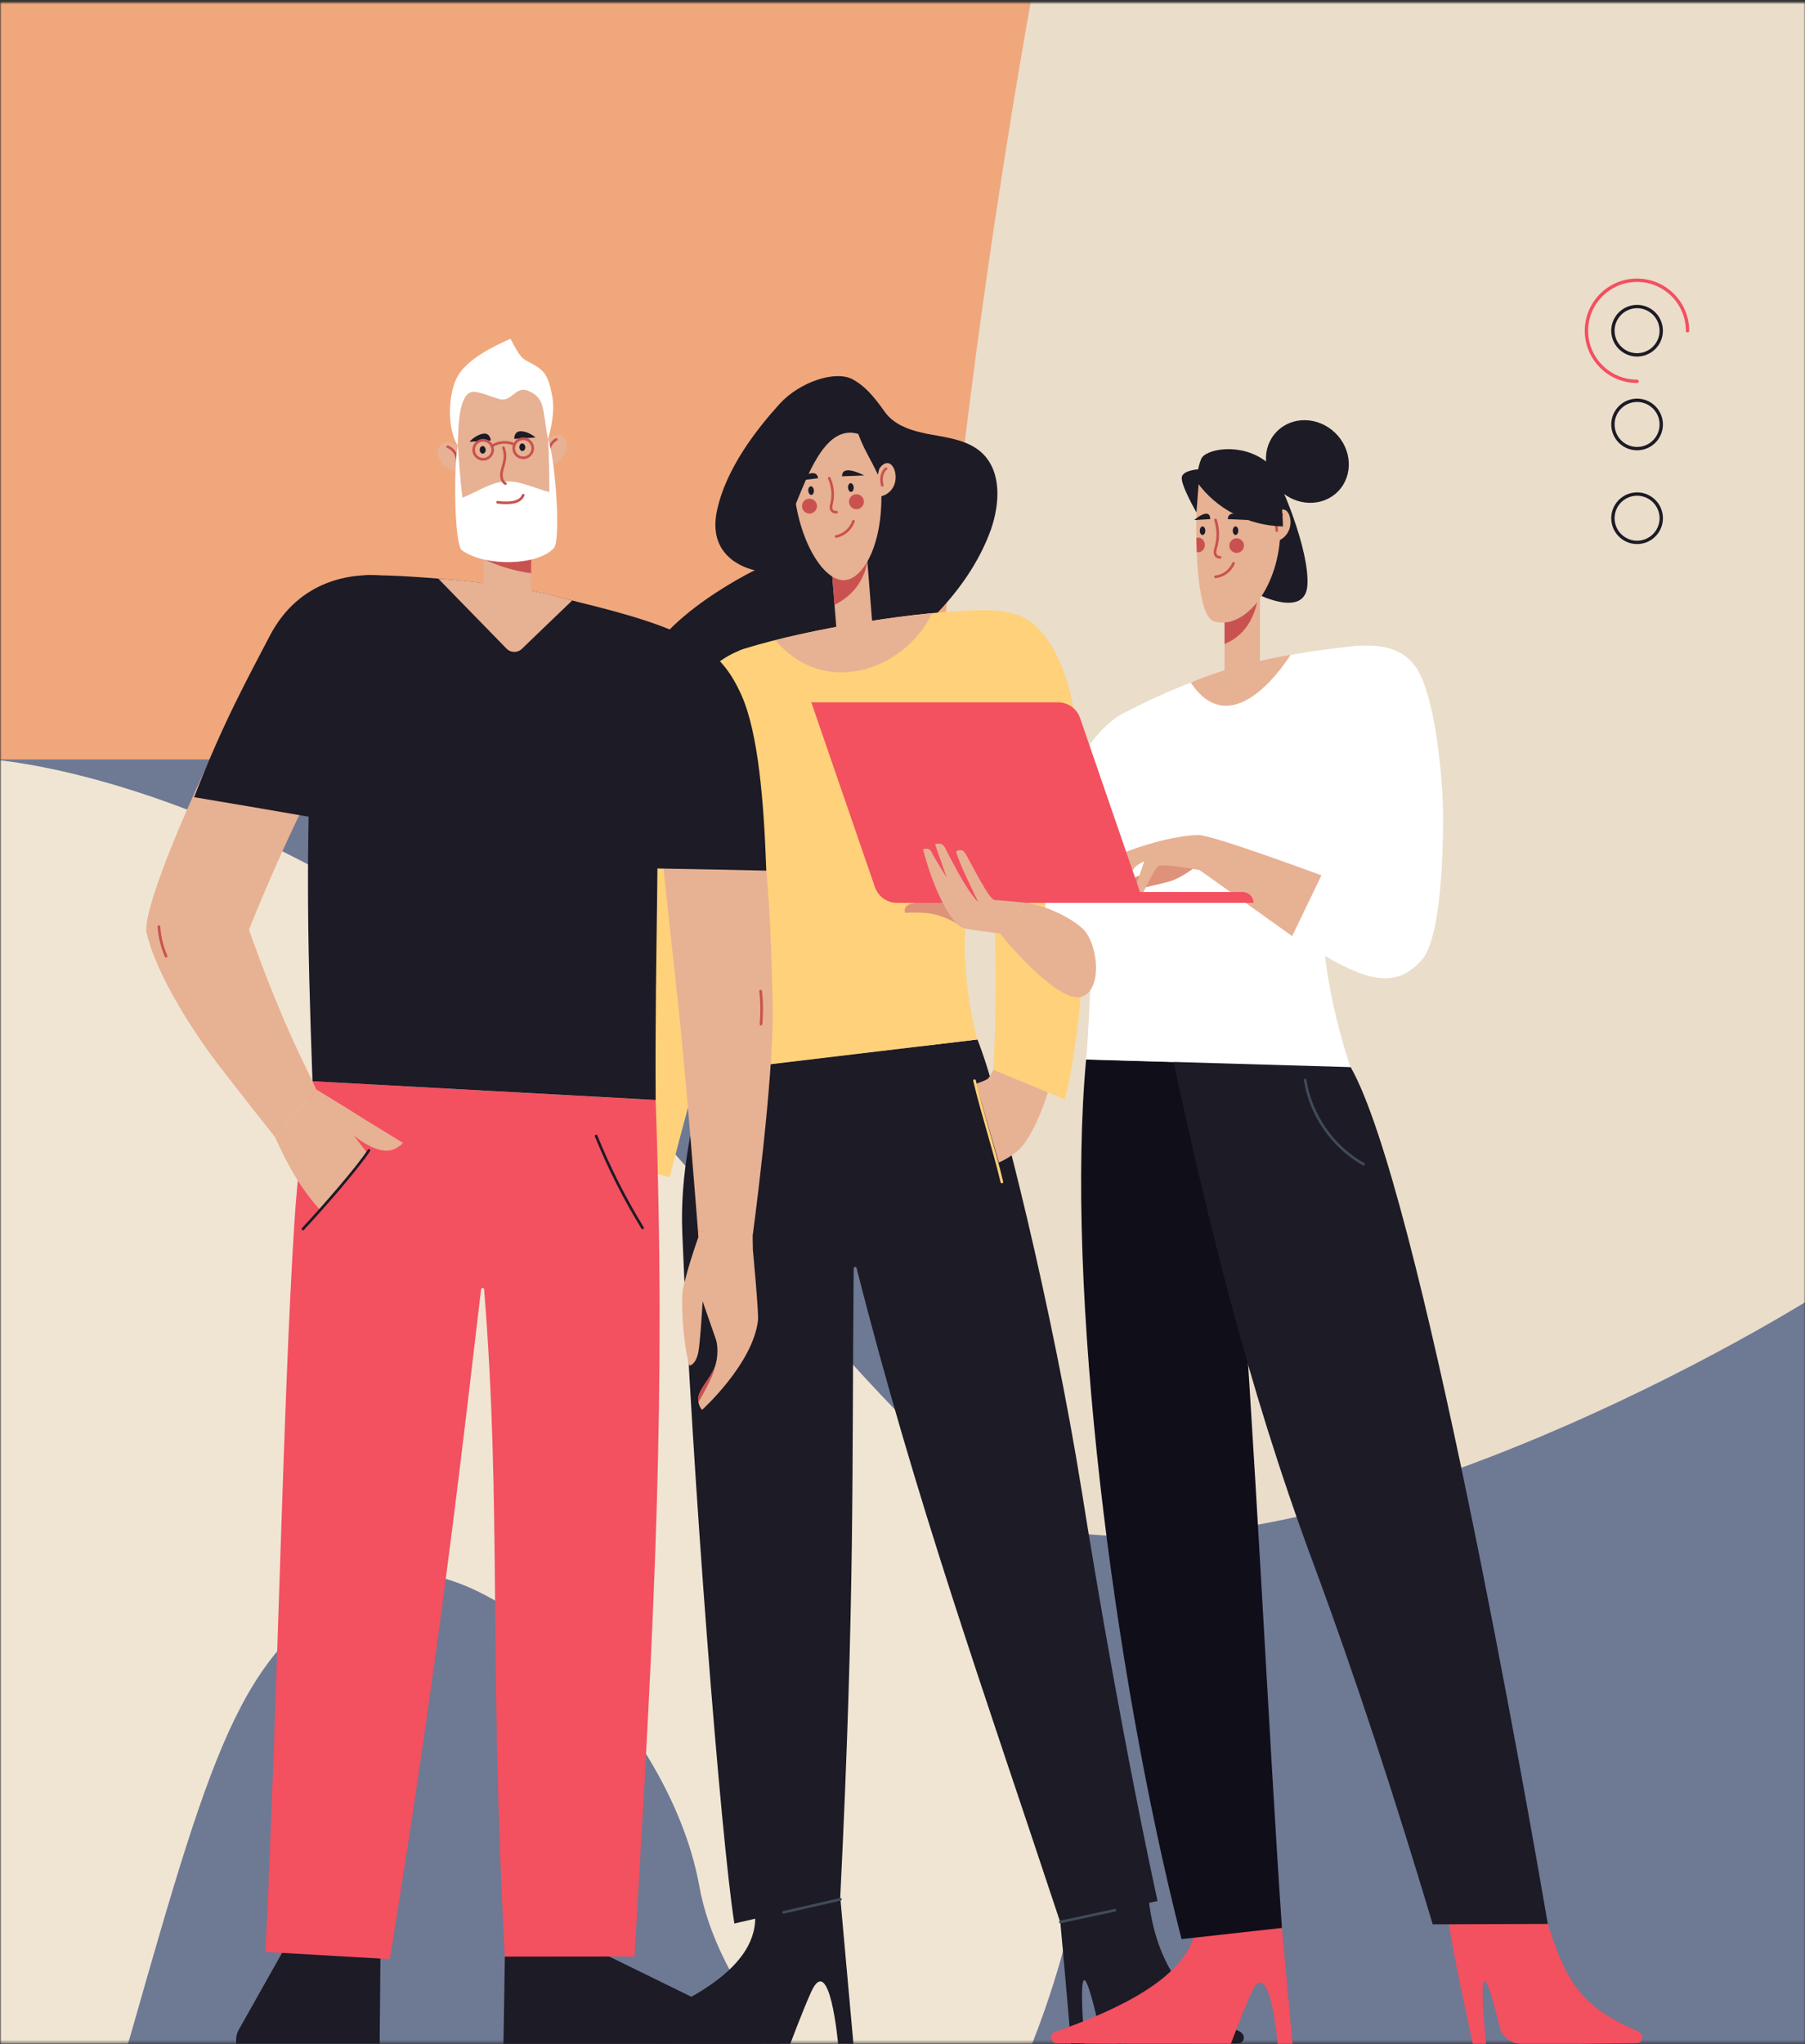 <svg width="644" height="729" viewBox="0 0 644 729" fill="none" xmlns="http://www.w3.org/2000/svg">
<rect x="0" y="0" width="644" height="729" fill="#333333" stroke="none"/>
<mask id="mask0_543_3904" style="mask-type:alpha" maskUnits="userSpaceOnUse" x="0" y="0" width="644" height="729">
<rect y="0.973" width="644" height="727.627" fill="#FFCC9E"/>
</mask>
<g mask="url(#mask0_543_3904)">
<mask id="mask1_543_3904" style="mask-type:alpha" maskUnits="userSpaceOnUse" x="0" y="-6" width="645" height="742">
<rect y="-5.997" width="645" height="741.62" fill="#D9D9D9"/>
</mask>
<g mask="url(#mask1_543_3904)">
<rect x="-10" y="-12.993" width="428" height="298.847" fill="#F0A77C"/>
<rect x="-10" y="270.862" width="668" height="477.755" fill="#6E7994"/>
<path d="M380.5 546.221C291.3 532.628 337.333 163.084 371.5 -19.989L658 -11.993V455.767C602.667 491.582 469.7 559.814 380.5 546.221Z" fill="#EADDCA"/>
<path d="M259.5 433.778C160.7 309.442 39.333 273.027 -9 270.362L-20.5 733.624C15.5 758.612 37.729 756.952 46.5 726.128C77.5 617.184 87.007 586.446 131.5 564.211C168.5 545.721 238.5 611.687 249.5 672.656C258.3 721.431 312.5 766.274 338.5 782.599C352.5 766.441 382.5 714.434 390.5 635.675C400.5 537.225 383 589.198 259.5 433.778Z" fill="#F0E5D3"/>
</g>
</g>
<path d="M205.004 443.145C205.004 443.145 206.236 449.055 207.172 450.384C208.108 451.714 212.986 457.574 214.76 459.495C215.794 458.855 216.287 457.279 214.809 454.422C214.021 452.846 210.818 447.577 210.572 445.804C210.276 444.031 211.064 435.561 211.064 435.561L208.699 438.663C208.699 438.663 209.783 441.077 209.882 441.126C209.98 441.175 211.557 441.864 212.838 442.111C214.119 442.357 226.536 442.652 226.536 442.652C226.536 442.652 227.226 440.781 224.614 440.092C223.087 439.698 215.351 437.777 214.71 437.334C214.07 436.891 213.084 434.133 213.528 434.133C213.971 434.084 226.881 440.141 226.881 440.141C226.881 440.141 227.718 438.466 225.797 436.989C225.353 436.644 213.971 428.568 213.971 428.568L205.004 443.145Z" fill="#DE927A"/>
<path d="M237.033 405.373C237.033 405.373 233.042 419.162 231.958 422.462C229.888 428.519 228.952 429.11 225.01 434.872C221.068 440.634 218.95 445.361 216.043 450.138C212.347 456.196 211.017 452.01 212.101 447.824C214.712 437.63 215.353 436.842 216.24 433.887C217.077 431.08 209.44 439.55 208.11 442.357C206.78 445.164 204.464 455.309 203.922 457.772C203.133 461.17 201.36 461.662 199.684 461.662C199.438 460.382 201.015 440.338 206.829 426.451C208.11 423.397 219.984 410.692 220.329 408.771C220.674 406.85 223.483 401.581 223.483 401.581L237.033 405.373Z" fill="#E7B193"/>
<path d="M245.902 728.923H281.969C281.969 728.923 286.255 717.498 289.31 710.653C296.06 695.435 299.017 728.923 299.017 728.923H304.486C304.486 728.923 300.643 686.423 299.854 677.411L269.355 681.942C271.326 701.887 244.719 715.282 218.014 724.639C215.796 725.427 216.338 728.677 218.703 728.726L245.902 728.923Z" fill="#1C1B26"/>
<path d="M420.868 728.923H399.582C395.936 728.923 392.832 726.412 392.044 722.866C391.157 718.926 389.974 713.854 388.89 710.456C383.914 694.5 386.969 728.972 386.969 728.972H382.14C382.14 728.972 379.184 694.549 378.297 685.537L409.732 676.328C411.703 697.356 421.607 715.38 441.907 724.343C444.863 725.624 443.927 728.775 441.858 728.775L420.868 728.923Z" fill="#1C1B26"/>
<path d="M350.407 161.601C345.726 157.169 338.877 156.184 332.521 155.051C326.165 153.918 319.316 152.096 315.621 146.827C311.432 140.868 308.378 137.618 304.337 135.352C298.03 131.856 285.22 136.337 278.223 143.971C270.093 152.934 259.007 167.018 255.804 182.137C251.912 200.358 269.305 203.362 269.305 203.362C269.305 203.362 226.488 224.193 228.557 246.01C231.021 272.406 259.943 270.338 266.152 273.489C266.152 273.489 269.059 260.291 278.667 256.746C290.886 252.264 302.022 245.271 312.516 237.539C329.909 224.784 346.268 209.124 353.56 188.834C356.713 179.724 357.452 168.249 350.407 161.601Z" fill="#1C1B26"/>
<path d="M211.66 412.563C220.677 386.757 240.632 278.956 242.012 266.054C245.806 230.251 272.166 230.251 272.166 230.251C272.166 230.251 278.916 293.041 269.456 315.448C259.996 337.856 238.908 419.851 238.908 419.851L211.66 412.563Z" fill="#FFD17A"/>
<path d="M348.732 370.752C356.616 390.008 375.832 468.507 385.932 531.691C391.402 566.065 401.354 624.176 412.983 678.003L378.246 685.488C351.146 603.542 326.855 535.975 305.619 452.256C305.471 451.665 304.634 451.763 304.584 452.354C303.895 523.565 305.126 568.626 299.756 677.362L262.013 686.03C257.283 656.58 246.887 525.387 243.438 439.944C242.551 417.832 247.232 401.581 250.484 382.424L348.732 370.752Z" fill="#1C1B26"/>
<path d="M250.531 382.473C253.685 365.73 257.331 344.849 257.774 325.15C257.971 315.793 251.172 267.088 253.783 253.743C255.656 244.09 256.148 234.339 265.51 231.385C288.421 224.195 329.219 217.595 350.603 217.694C354.938 217.694 358.338 221.387 358.535 225.721C359.176 238.673 358.585 248.473 357.156 261.179C355.431 276.248 350.061 289.643 347.646 304.614C344.345 325.249 341.487 341.993 348.681 370.753L250.531 382.473Z" fill="#FFD17A"/>
<path d="M354.4 381.587C354.4 381.587 358.835 312.247 347.699 276.1V217.743C347.699 217.743 357.603 216.906 364.304 219.811C371.744 223.012 377.115 232.074 380.416 242.071C389.235 268.664 390.566 347.803 379.972 392.175L354.4 381.587Z" fill="#FFD17A"/>
<path d="M276.645 228.331C284.577 237.687 295.171 241.43 306.553 239.165C317.885 236.9 327.838 228.626 332.617 218.678C315.471 220.353 296.501 223.455 276.645 228.331Z" fill="#E7B193"/>
<path d="M348.289 386.512C348.289 386.512 351.344 385.477 352.329 384.837C353.068 384.345 354.399 381.538 354.399 381.538L373.861 389.614C373.861 389.614 370.363 401.532 365.042 408.377C362.085 412.218 356.37 414.631 356.37 414.631L348.289 386.512Z" fill="#E7B193"/>
<path d="M347.699 385.428C350.557 397.493 354.597 409.509 357.455 421.575" stroke="#FFD17A" stroke-width="0.941" stroke-miterlimit="10" stroke-linecap="round" stroke-linejoin="round"/>
<path d="M257.977 275.854C258.026 280.138 258.075 284.472 259.159 288.608C260.243 292.745 262.51 296.734 266.156 299.049" stroke="#1C1B26" stroke-width="0.941" stroke-miterlimit="10" stroke-linecap="round" stroke-linejoin="round"/>
<path d="M308.854 192.53L295.984 193.55L299.26 234.838L312.129 233.818L308.854 192.53Z" fill="#E7B193"/>
<path d="M309.563 198.88C307.247 203.165 298.477 206.514 296.949 205.529L297.738 215.723C309.514 209.912 309.563 198.88 309.563 198.88Z" fill="#C95250"/>
<path d="M283.251 174.061C284.729 192.43 293.697 207.499 301.432 206.908C308.626 206.317 315.869 192.233 314.243 171.648C312.371 147.862 305.079 144.217 296.505 144.907C287.932 145.547 281.379 150.816 283.251 174.061Z" fill="#E7B193"/>
<path d="M291.873 170.564L284.039 171.549C284.039 171.5 291.233 165.984 291.873 170.564Z" fill="#1C1B26"/>
<path d="M290.395 174.898C290.445 175.735 290.05 176.474 289.509 176.523C288.967 176.572 288.474 175.932 288.375 175.046C288.326 174.208 288.72 173.47 289.262 173.42C289.804 173.42 290.297 174.061 290.395 174.898Z" fill="#1C1B26"/>
<path d="M300.442 169.875L308.326 169.579C308.326 169.579 300.344 165.246 300.442 169.875Z" fill="#1C1B26"/>
<path d="M302.563 173.962C302.612 174.799 303.154 175.488 303.696 175.439C304.238 175.39 304.632 174.651 304.583 173.814C304.534 172.977 303.992 172.287 303.45 172.336C302.908 172.386 302.513 173.075 302.563 173.962Z" fill="#1C1B26"/>
<path d="M295.863 170.564C297.144 173.47 297.44 176.572 296.701 179.625C296.553 180.118 296.455 180.66 296.504 181.152C296.602 182.531 297.834 182.728 298.475 182.679" stroke="#C95250" stroke-width="0.941" stroke-miterlimit="10" stroke-linecap="round" stroke-linejoin="round"/>
<path d="M298.324 191.347C301.133 190.806 303.596 188.639 304.483 185.93" stroke="#C95250" stroke-width="0.941" stroke-miterlimit="10" stroke-linecap="round" stroke-linejoin="round"/>
<path d="M312.32 171.55C312.419 169.876 313.01 168.201 313.946 166.872C314.685 165.788 315.917 164.902 317.1 165.246C318.036 165.493 318.676 166.478 319.071 167.413C319.908 169.679 319.662 172.387 318.331 174.308C317.001 176.228 314.735 177.361 312.517 177.115L312.32 171.55Z" fill="#E7B193"/>
<path d="M314.783 173.078C314.388 171.551 314.388 170.024 314.98 168.695C315.226 168.104 315.62 167.562 316.113 167.168" stroke="#C95250" stroke-width="0.941" stroke-miterlimit="10" stroke-linecap="round" stroke-linejoin="round"/>
<path d="M285.123 173.716C284.729 172.042 283.891 170.515 282.758 169.382C281.822 168.447 280.491 167.757 279.358 168.25C278.471 168.644 277.978 169.678 277.781 170.712C277.289 173.076 277.978 175.686 279.604 177.409C281.181 179.133 283.645 179.872 285.763 179.281L285.123 173.716Z" fill="#E7B193"/>
<path d="M282.907 175.588C283.055 174.012 282.809 172.535 282.02 171.254C281.675 170.713 281.183 170.27 280.641 169.925" stroke="#C95250" stroke-width="0.941" stroke-miterlimit="10" stroke-linecap="round" stroke-linejoin="round"/>
<path d="M302.912 179.134C303.011 180.611 304.341 181.695 305.77 181.596C307.248 181.498 308.332 180.168 308.234 178.74C308.135 177.263 306.805 176.179 305.376 176.278C303.898 176.376 302.814 177.657 302.912 179.134Z" fill="#C95250"/>
<path d="M286.159 180.709C286.257 182.187 287.587 183.27 289.016 183.172C290.494 183.073 291.578 181.743 291.48 180.315C291.381 178.838 290.051 177.754 288.622 177.853C287.144 177.951 286.06 179.232 286.159 180.709Z" fill="#C95250"/>
<path d="M276.697 187.652C283.251 195.433 288.079 149.388 306.211 154.756C308.478 160.813 310.301 163.029 313.208 169.283C314.735 163.62 316.263 152.589 312.37 146.236C308.478 139.883 300.791 135.993 293.45 137.273C288.276 138.209 283.793 141.459 280.393 145.448C272.706 154.559 273.002 176.326 276.697 187.652Z" fill="#1C1B26"/>
<path d="M299.852 677.411L279.602 682.04" stroke="#404B57" stroke-width="0.941" stroke-miterlimit="10" stroke-linecap="round" stroke-linejoin="round"/>
<path d="M378.297 685.488L397.809 681.302" stroke="#404B57" stroke-width="0.941" stroke-miterlimit="10" stroke-linecap="round" stroke-linejoin="round"/>
<path d="M403.724 728.924H439.151C439.151 728.924 443.388 717.696 446.344 710.998C452.947 696.076 455.854 728.924 455.854 728.924H461.175C461.175 728.924 457.086 685.341 456.347 676.525L426.734 682.829C428.656 702.429 402.542 715.529 376.329 724.738C374.161 725.477 374.703 728.727 377.019 728.727L403.724 728.924Z" fill="#F35060"/>
<path d="M435.649 379.321C438.359 403.895 439.049 402.27 441.266 429.946C447.524 508.347 452.55 617.625 457.378 687.605L421.558 691.594C396.823 594.627 380.07 458.756 387.511 377.893L435.649 379.321Z" fill="#100E19"/>
<path d="M563.509 728.925H542.618C539.07 728.925 535.916 726.462 535.079 722.966C534.143 719.075 532.911 714.151 531.778 710.753C526.604 695.092 530.201 728.925 530.201 728.925H525.471C525.471 728.925 518.031 695.142 516.996 686.277L552.226 686.129C558.828 706.862 563.952 715.579 584.055 724.345C586.962 725.625 586.125 728.679 584.055 728.679L563.509 728.925Z" fill="#F35060"/>
<path d="M342.032 329.778C334.937 325.543 330.157 325.198 322.964 325.543C322.964 325.543 321.978 323.524 324.54 322.49C327.102 321.456 339.322 321.062 339.322 321.062L342.032 329.778Z" fill="#DE927A"/>
<path d="M481.867 380.552C506.355 423.299 545.625 647.519 552.228 686.177L511.184 686.325C497.683 641.265 483.838 598.715 468.219 556.609C444.568 492.835 430.723 433.887 418.109 376.219L481.867 380.552Z" fill="#1C1B26"/>
<path d="M387.512 377.844C388.399 369.127 388.694 355.486 389.483 344.701C391.798 314.217 395.1 277.774 400.027 254.776C430.477 238.869 453.487 233.6 482.902 230.448L479.059 254.924C472.161 298.556 465.115 329.68 481.818 380.601L387.512 377.844Z" fill="white"/>
<path d="M400.078 254.776C392.195 259.307 382.39 271.323 377.315 290.923C374.802 300.674 372.535 327.908 372.535 327.908L396.678 344.652L400.078 254.776Z" fill="white"/>
<path d="M449.056 212.08C449.056 212.08 465.611 220.402 466.449 208.829C467.336 196.37 456.841 171.205 453.047 165.985C447.036 159.435 432.254 202.674 449.056 212.08Z" fill="#1C1B26"/>
<path d="M449.546 244.238L436.883 245.863V207.845H449.546V244.238Z" fill="#E7B193"/>
<path d="M449.053 210.8C446.491 214.789 438.312 220.698 436.883 219.615V229.661C448.856 224.934 449.053 210.8 449.053 210.8Z" fill="#C95250"/>
<path d="M433.237 221.683C444.273 224.736 456.641 209.223 456.838 188.736C456.986 177.065 454.571 167.413 450.531 164.31C443.239 158.794 428.556 163.571 428.556 163.571C426.24 173.371 424.959 219.368 433.237 221.683Z" fill="#E7B193"/>
<path d="M431.813 185.142L426.098 185.487C426.098 185.437 431.665 180.611 431.813 185.142Z" fill="#1C1B26"/>
<path d="M429.056 190.804C429.6 190.804 430.041 190.121 430.041 189.278C430.041 188.434 429.6 187.751 429.056 187.751C428.512 187.751 428.07 188.434 428.07 189.278C428.07 190.121 428.512 190.804 429.056 190.804Z" fill="#1C1B26"/>
<path d="M438.066 185.142L445.802 185.487C445.802 185.438 438.313 180.612 438.066 185.142Z" fill="#1C1B26"/>
<path d="M440.825 190.805C441.37 190.805 441.811 190.121 441.811 189.278C441.811 188.435 441.37 187.751 440.825 187.751C440.281 187.751 439.84 188.435 439.84 189.278C439.84 190.121 440.281 190.805 440.825 190.805Z" fill="#1C1B26"/>
<path d="M433.681 185.438C434.716 188.688 434.765 192.086 433.78 195.336C433.632 195.878 433.484 196.42 433.484 196.961C433.484 198.439 434.667 198.783 435.307 198.783" stroke="#C95250" stroke-width="0.941" stroke-miterlimit="10" stroke-linecap="round" stroke-linejoin="round"/>
<path d="M433.68 205.728C436.488 205.432 439.05 203.511 440.085 200.901" stroke="#C95250" stroke-width="0.941" stroke-miterlimit="10" stroke-linecap="round" stroke-linejoin="round"/>
<path d="M453.241 187.603C453.487 185.978 454.177 184.402 455.212 183.171C456.049 182.186 457.281 181.398 458.414 181.841C459.301 182.186 459.843 183.171 460.139 184.107C460.829 186.372 460.336 189.031 458.858 190.804C457.429 192.626 455.113 193.513 452.945 193.07L453.241 187.603Z" fill="#E7B193"/>
<path d="M455.556 189.278C455.31 187.751 455.408 186.274 456.098 184.994C456.394 184.452 456.837 183.959 457.33 183.565" stroke="#C95250" stroke-width="0.941" stroke-miterlimit="10" stroke-linecap="round" stroke-linejoin="round"/>
<path d="M438.609 194.597C438.609 196.025 439.792 197.207 441.221 197.207C442.65 197.207 443.832 196.025 443.832 194.597C443.832 193.169 442.65 191.987 441.221 191.987C439.792 191.987 438.609 193.169 438.609 194.597Z" fill="#C95250"/>
<path d="M426.98 171.796C434.026 181.744 445.654 187.506 457.726 187.752C457.726 187.752 457.726 169.235 451.715 164.606C442.698 157.662 430.085 160.174 428.606 163.621C427.079 167.118 426.98 171.796 426.98 171.796Z" fill="#1C1B26"/>
<path d="M426.882 182.778C426.882 182.778 421.068 172.682 421.659 170.122C422.251 167.512 428.065 167.364 428.065 167.364L426.882 182.778Z" fill="#1C1B26"/>
<path d="M477.444 175.203C482.907 169.55 482.417 160.218 476.349 154.361C470.282 148.503 460.934 148.338 455.47 153.992C450.007 159.646 450.497 168.978 456.565 174.835C462.633 180.692 471.981 180.857 477.444 175.203Z" fill="#1C1B26"/>
<path d="M460.438 233.551C460.438 233.551 440.335 266.694 424.863 243.45C436.59 238.427 450.386 235.275 460.438 233.551Z" fill="#E7B193"/>
<path d="M427.526 191.741C428.807 191.741 429.891 192.923 429.891 194.351C429.891 195.779 428.856 196.961 427.526 196.961C427.329 196.961 427.132 196.912 426.984 196.862C426.935 195.188 426.885 193.514 426.836 191.839C427.082 191.79 427.279 191.741 427.526 191.741Z" fill="#C95250"/>
<path d="M482.948 230.399C493 229.66 500.686 231.088 505.515 238.475C511.773 248.079 514.926 276.001 514.877 292.745C514.827 307.569 513.793 335.541 506.993 342.731C496.892 353.417 485.609 351.546 451.809 326.824L482.948 230.399Z" fill="white"/>
<path d="M428.403 307.717C428.403 307.717 422.343 312.839 417.563 314.267C414.016 315.351 401.353 318.207 400.22 318.158C397.608 318.01 397.115 316.434 397.805 315.991C400.417 314.366 409.877 311.313 410.468 310.426C411.059 309.54 412.735 304.172 416.381 303.778C420.027 303.384 428.403 307.717 428.403 307.717Z" fill="#DE927A"/>
<path d="M471.47 312.199C471.47 312.199 432.693 297.819 427.618 297.819C417.714 297.819 399.04 304.024 395.69 306.831C393.62 308.555 390.91 313.578 390.27 315.597C390.122 315.991 391.354 316.976 392.881 315.548C393.768 314.711 395.345 312.544 396.429 311.264C397.414 310.082 399.188 308.703 400.026 308.063C400.173 307.964 400.321 308.112 400.272 308.26C399.829 309.294 398.794 311.707 398.055 313.578C397.168 315.794 396.035 318.503 395.788 319.931C395.69 320.621 397.168 321.261 398.449 319.439C399.632 317.715 403.376 310.377 405.692 308.654C406.628 307.964 407.515 307.521 407.958 307.275C408.057 307.225 408.205 307.324 408.156 307.472C407.564 309.245 404.657 317.567 403.967 320.571C403.869 321.064 405.101 322.393 406.48 320.719C407.86 319.094 411.752 309.54 413.526 308.801C415.3 308.063 427.717 310.18 428.012 310.328C428.308 310.476 461.024 333.868 461.024 333.868L471.47 312.199Z" fill="#E7B193"/>
<path d="M289.461 250.492H377.51C381.057 250.492 384.211 252.758 385.344 256.057L408.058 321.998H320.01C316.462 321.998 313.309 319.733 312.175 316.434L289.461 250.492Z" fill="#F35060"/>
<path d="M331.836 318.157H443.388C445.506 318.157 447.231 319.881 447.231 321.998H331.836V318.157Z" fill="#F35060"/>
<path d="M386.08 331.01C391.845 336.083 393.717 353.664 385.489 355.584C377.655 357.406 360.163 337.363 356.812 332.882L366.322 322.047C374.747 323.377 382.434 327.809 386.08 331.01Z" fill="#E7B193"/>
<path d="M356.814 332.931C356.814 332.931 346.91 331.749 343.954 331.059C338.83 329.828 332.277 314.759 329.32 302.89C329.32 302.89 331.488 301.955 332.424 303.974C333.213 305.747 337.746 312.937 337.746 312.937L333.607 301.117C333.607 301.117 335.873 300.083 337.056 302.152C338.239 304.22 344.348 317.123 349.029 321.752C346.516 316.433 342.574 308.701 341.096 303.728C341.096 303.728 343.018 302.102 344.447 304.417C346.565 307.963 352.872 320.915 354.892 321.013C356.42 321.062 361.791 321.555 361.791 321.555L366.274 321.998L356.814 332.931Z" fill="#E7B193"/>
<path d="M465.656 385.182C467.578 397.642 475.511 409.067 486.498 415.223" stroke="#404B57" stroke-width="0.941" stroke-miterlimit="10" stroke-linecap="round" stroke-linejoin="round"/>
<path d="M84.242 728.923V727.495C84.242 726.264 84.538 725.033 85.178 723.95L102.128 693.86L135.731 698.243L135.485 725.378V728.874H84.242V728.923Z" fill="#1C1B26"/>
<path d="M180.126 697.85L209.393 693.91L271.821 724.492C274.038 725.576 273.249 728.925 270.786 728.925H179.633L180.126 697.85Z" fill="#1C1B26"/>
<path d="M111.487 385.625C108.678 397.247 106.067 419.26 104.983 436.842C100.992 500.173 99.366 596.352 94.734 696.175L139.079 698.736C157.458 585.764 165.883 508.102 171.648 459.84C171.746 459.2 172.683 459.2 172.732 459.889C179.039 538.881 174.309 590.738 180.123 697.849L226.389 697.8C233.681 574.437 237.623 498.597 233.928 392.372L111.487 385.625Z" fill="#F35060"/>
<path d="M111.489 385.626C109.666 333.079 108.631 299.247 112.72 225.574C113.312 214.74 121.343 205.038 132.232 205.136C140.756 205.235 145.733 205.58 153.37 206.121C186.776 208.485 211.166 214.789 220.232 220.698C230.086 227.15 233.535 239.166 234.077 253.497C235.654 297.967 233.585 337.068 233.929 392.323L111.489 385.626Z" fill="#1C1B26"/>
<path d="M228.219 229.512C228.219 229.512 240.192 342.681 241.867 357.357C244.478 380.158 249.011 438.86 249.011 438.86L268.375 442.012C268.375 442.012 276.16 384.738 275.668 359.376C274.978 325.1 273.5 264.182 254.284 244.877C245.957 236.505 234.821 230.694 228.219 229.512Z" fill="#E7B193"/>
<path d="M245.96 487.073C245.96 487.073 243.152 477.667 243.398 462.253C243.447 457.328 249.163 441.225 249.163 441.225L249.015 438.861L268.527 441.028L268.625 445.854C268.625 445.854 270.744 468.409 270.448 470.871C268.675 486.433 250.493 502.832 250.493 502.832C250.493 502.832 247.98 500.271 249.754 496.529C250.592 494.707 253.302 491.21 254.681 488.452C255.864 486.039 256.504 481.115 255.42 477.717L250.69 464.124C250.69 464.124 249.853 478.997 249.114 482.493C248.128 486.926 245.96 487.073 245.96 487.073Z" fill="#E7B193"/>
<path d="M204.121 214.197C246.988 224.44 257.088 231.285 264.578 248.029C270.54 261.375 272.56 285.998 273.397 310.523C248.318 309.932 215.306 309.44 215.306 309.44L204.121 214.197Z" fill="#1C1B26"/>
<path d="M249.203 500.074C249.203 500.074 254.722 490.816 255.017 487.565C255.017 487.565 254.278 489.24 253.194 490.963C251.421 493.77 248.415 497.169 249.203 500.074Z" fill="#C95250"/>
<path d="M271.375 353.516C271.868 357.407 271.818 361.445 271.523 365.286" stroke="#C95250" stroke-width="0.941" stroke-miterlimit="10" stroke-linecap="round" stroke-linejoin="round"/>
<path d="M83.309 346.03C83.309 346.03 97.746 305.106 122.234 260.538L85.625 249.506C73.307 272.357 53.056 317.368 52.219 330.763L83.309 346.03Z" fill="#E7B193"/>
<path d="M98.139 405.57C98.139 405.57 84.293 388.137 77.395 379.075C70.694 370.309 55.519 348.05 52.168 332.045C52.513 313.38 77.198 299 88.58 330.961C100.898 365.483 108.092 378.238 112.92 388.678L98.139 405.57Z" fill="#E7B193"/>
<path d="M126.176 404.93C126.176 404.93 132.877 410.741 138.396 410.396C141.451 410.199 143.816 407.639 143.816 407.639C143.816 407.639 129.231 398.725 127.26 397.445C123.466 394.982 112.922 388.629 112.922 388.629L98.141 405.57C103.363 417.242 108.143 424.826 114.006 431.326L131.153 411.381L126.176 404.93Z" fill="#E7B193"/>
<path d="M56.699 330.469C56.946 334.113 57.833 337.708 59.261 341.057" stroke="#C95250" stroke-width="0.941" stroke-miterlimit="10" stroke-linecap="round" stroke-linejoin="round"/>
<path d="M156.379 206.367C164.41 214.69 175.595 226.017 180.67 231.286C182.148 232.862 184.661 232.911 186.188 231.434C190.475 227.346 198.408 219.615 204.123 214.197C190.771 210.208 171.702 207.401 156.379 206.367Z" fill="#E7B193"/>
<path d="M165.589 162.981C165.047 160.667 163.175 158.697 160.909 157.958C159.923 157.663 158.839 157.613 157.952 158.057C156.671 158.697 156.08 160.273 156.179 161.701C156.326 163.818 157.755 165.69 159.578 166.872C161.352 168.054 163.421 168.645 165.491 169.236L165.589 162.981Z" fill="#E7B193"/>
<path d="M163.274 166.723C163.422 164.507 163.176 160.715 159.727 159.336" stroke="#C95250" stroke-width="0.941" stroke-miterlimit="10" stroke-linecap="round" stroke-linejoin="round"/>
<path d="M173.132 163.571L172.344 215.477L189.441 216.216L189.737 163.571H173.132Z" fill="#E7B193"/>
<path d="M189.735 163.571H173.081L172.539 199.374C177.86 201.934 183.625 203.658 189.489 204.446L189.735 163.571Z" fill="#C95250"/>
<path d="M193.184 161.159C193.381 158.795 194.908 156.579 197.076 155.545C198.012 155.102 199.047 154.905 200.032 155.2C201.412 155.643 202.2 157.121 202.299 158.549C202.447 160.666 201.313 162.735 199.687 164.163C198.111 165.591 196.14 166.478 194.169 167.364L193.184 161.159Z" fill="#E7B193"/>
<path d="M196.04 164.557C195.547 162.39 195.301 158.598 198.455 156.727" stroke="#C95250" stroke-width="0.941" stroke-miterlimit="10" stroke-linecap="round" stroke-linejoin="round"/>
<path d="M191.607 135.255C186.236 128.754 171.553 128.262 165.789 136.141C161.551 149.093 162.487 181.892 168.4 189.426C173.771 196.321 189.488 196.124 193.972 188.491C198.554 180.66 195.943 145.252 191.607 135.255Z" fill="#E7B193"/>
<path d="M167.512 157.564L175.1 157.071C175.1 157.071 174.903 154.166 172.193 154.707C169.433 155.298 167.512 157.564 167.512 157.564Z" fill="#1C1B26"/>
<path d="M191.067 156.037L183.48 156.53C183.48 156.53 183.282 153.624 186.091 153.821C188.85 154.018 191.067 156.037 191.067 156.037Z" fill="#1C1B26"/>
<path d="M171.16 160.519C171.209 161.258 171.751 161.849 172.293 161.8C172.885 161.751 173.328 161.11 173.279 160.372C173.229 159.633 172.687 159.042 172.145 159.091C171.554 159.14 171.111 159.781 171.16 160.519Z" fill="#1C1B26"/>
<path d="M185.301 159.583C185.35 160.322 185.892 160.913 186.434 160.863C187.025 160.814 187.469 160.174 187.419 159.435C187.37 158.696 186.828 158.105 186.286 158.155C185.695 158.204 185.251 158.844 185.301 159.583Z" fill="#1C1B26"/>
<path d="M195.599 156.628C195.846 161.159 196.043 170.959 195.994 175.49C190.574 174.111 185.252 171.304 180.177 171.747C175.102 171.993 170.224 175.441 165.002 177.509C164.361 173.077 163.671 163.326 163.326 158.795C161.75 167.61 162.144 194.401 164.805 196.272C173.427 202.379 192.101 201.64 197.62 195.484C200.083 192.775 198.359 165.197 195.599 156.628Z" fill="white"/>
<path d="M195.601 156.629C194.714 153.575 194.369 147.37 193.334 144.317C192.546 141.953 191.117 140.525 188.456 139.392C184.022 137.422 182.593 143.578 178.208 142.347C174.956 141.411 170.915 139.638 168.846 139.737C162.687 140.082 163.722 157.022 163.229 158.845C159.534 152.738 159.78 140.82 163.081 134.566C166.333 128.262 176.089 123.436 182.149 120.826C183.135 122.698 185.106 126.687 186.732 127.918C188.161 129.001 189.146 129.247 190.821 130.282C194.369 132.35 195.699 134.566 196.832 140.279C197.867 144.957 197.473 149.192 195.601 156.629Z" fill="white"/>
<path d="M177.516 179.135C179.979 179.431 185.399 179.923 186.68 176.624" stroke="#C95250" stroke-width="0.941" stroke-miterlimit="10" stroke-linecap="round" stroke-linejoin="round"/>
<path d="M179.637 159.682C180.277 161.602 180.277 162.883 179.982 164.409C179.735 165.837 179.144 167.216 178.947 168.645C178.75 170.122 179.144 171.846 180.326 172.486" stroke="#C95250" stroke-width="0.941" stroke-miterlimit="10" stroke-linecap="round" stroke-linejoin="round"/>
<path d="M168.988 160.42C168.988 162.292 170.516 163.819 172.388 163.819C174.26 163.819 175.788 162.292 175.788 160.42C175.788 158.549 174.26 157.022 172.388 157.022C170.516 157.022 168.988 158.549 168.988 160.42Z" stroke="#C95250" stroke-width="0.941" stroke-miterlimit="10" stroke-linecap="round" stroke-linejoin="round"/>
<path d="M183.281 159.878C183.281 161.749 184.809 163.276 186.681 163.276C188.553 163.276 190.081 161.749 190.081 159.878C190.081 158.007 188.553 156.48 186.681 156.48C184.809 156.529 183.281 158.007 183.281 159.878Z" stroke="#C95250" stroke-width="0.941" stroke-miterlimit="10" stroke-linecap="round" stroke-linejoin="round"/>
<path d="M175.449 159.14C177.913 157.514 180.918 157.367 183.579 158.5" stroke="#C95250" stroke-width="0.941" stroke-miterlimit="10" stroke-linecap="round" stroke-linejoin="round"/>
<path d="M135.98 205.285C125.731 204.398 106.811 206.565 96.267 226.756C88.777 241.185 79.613 257.585 69.266 284.325C93.162 288.265 131.693 295.11 151.402 298.312C145.44 263.987 141.942 239.609 135.98 205.285Z" fill="#1C1B26"/>
<path d="M108.09 438.318C116.22 429.602 127.7 416.305 131.642 410.297" stroke="#1C1B26" stroke-width="0.941" stroke-miterlimit="10" stroke-linecap="round" stroke-linejoin="round"/>
<path d="M212.695 405.176C217.327 416.552 222.845 427.485 229.251 437.925" stroke="#1C1B26" stroke-width="0.941" stroke-miterlimit="10" stroke-linecap="round" stroke-linejoin="round"/>
<path d="M602.094 117.973C602.094 108.025 594.014 99.949 584.061 99.949C574.108 99.949 566.027 108.025 566.027 117.973C566.027 127.921 574.108 135.998 584.061 135.998" stroke="#F35060" stroke-width="1.193" stroke-miterlimit="10" stroke-linecap="round" stroke-linejoin="round"/>
<path d="M592.481 182.845C591.387 178.213 586.743 175.344 582.108 176.438C577.474 177.532 574.604 182.174 575.698 186.806C576.793 191.438 581.437 194.306 586.071 193.212C590.706 192.119 593.576 187.477 592.481 182.845Z" stroke="#1C1B26" stroke-width="1.193" stroke-miterlimit="10" stroke-linecap="round" stroke-linejoin="round"/>
<path d="M592.481 149.408C591.387 144.776 586.743 141.907 582.108 143.001C577.474 144.095 574.604 148.737 575.698 153.369C576.793 158.001 581.437 160.869 586.071 159.775C590.706 158.682 593.576 154.04 592.481 149.408Z" stroke="#1C1B26" stroke-width="1.193" stroke-miterlimit="10" stroke-linecap="round" stroke-linejoin="round"/>
<path d="M592.477 115.97C591.383 111.338 586.739 108.47 582.104 109.563C577.47 110.657 574.6 115.299 575.694 119.931C576.789 124.563 581.433 127.432 586.067 126.338C590.702 125.244 593.572 120.602 592.477 115.97Z" stroke="#1C1B26" stroke-width="1.193" stroke-miterlimit="10" stroke-linecap="round" stroke-linejoin="round"/>
</svg>
